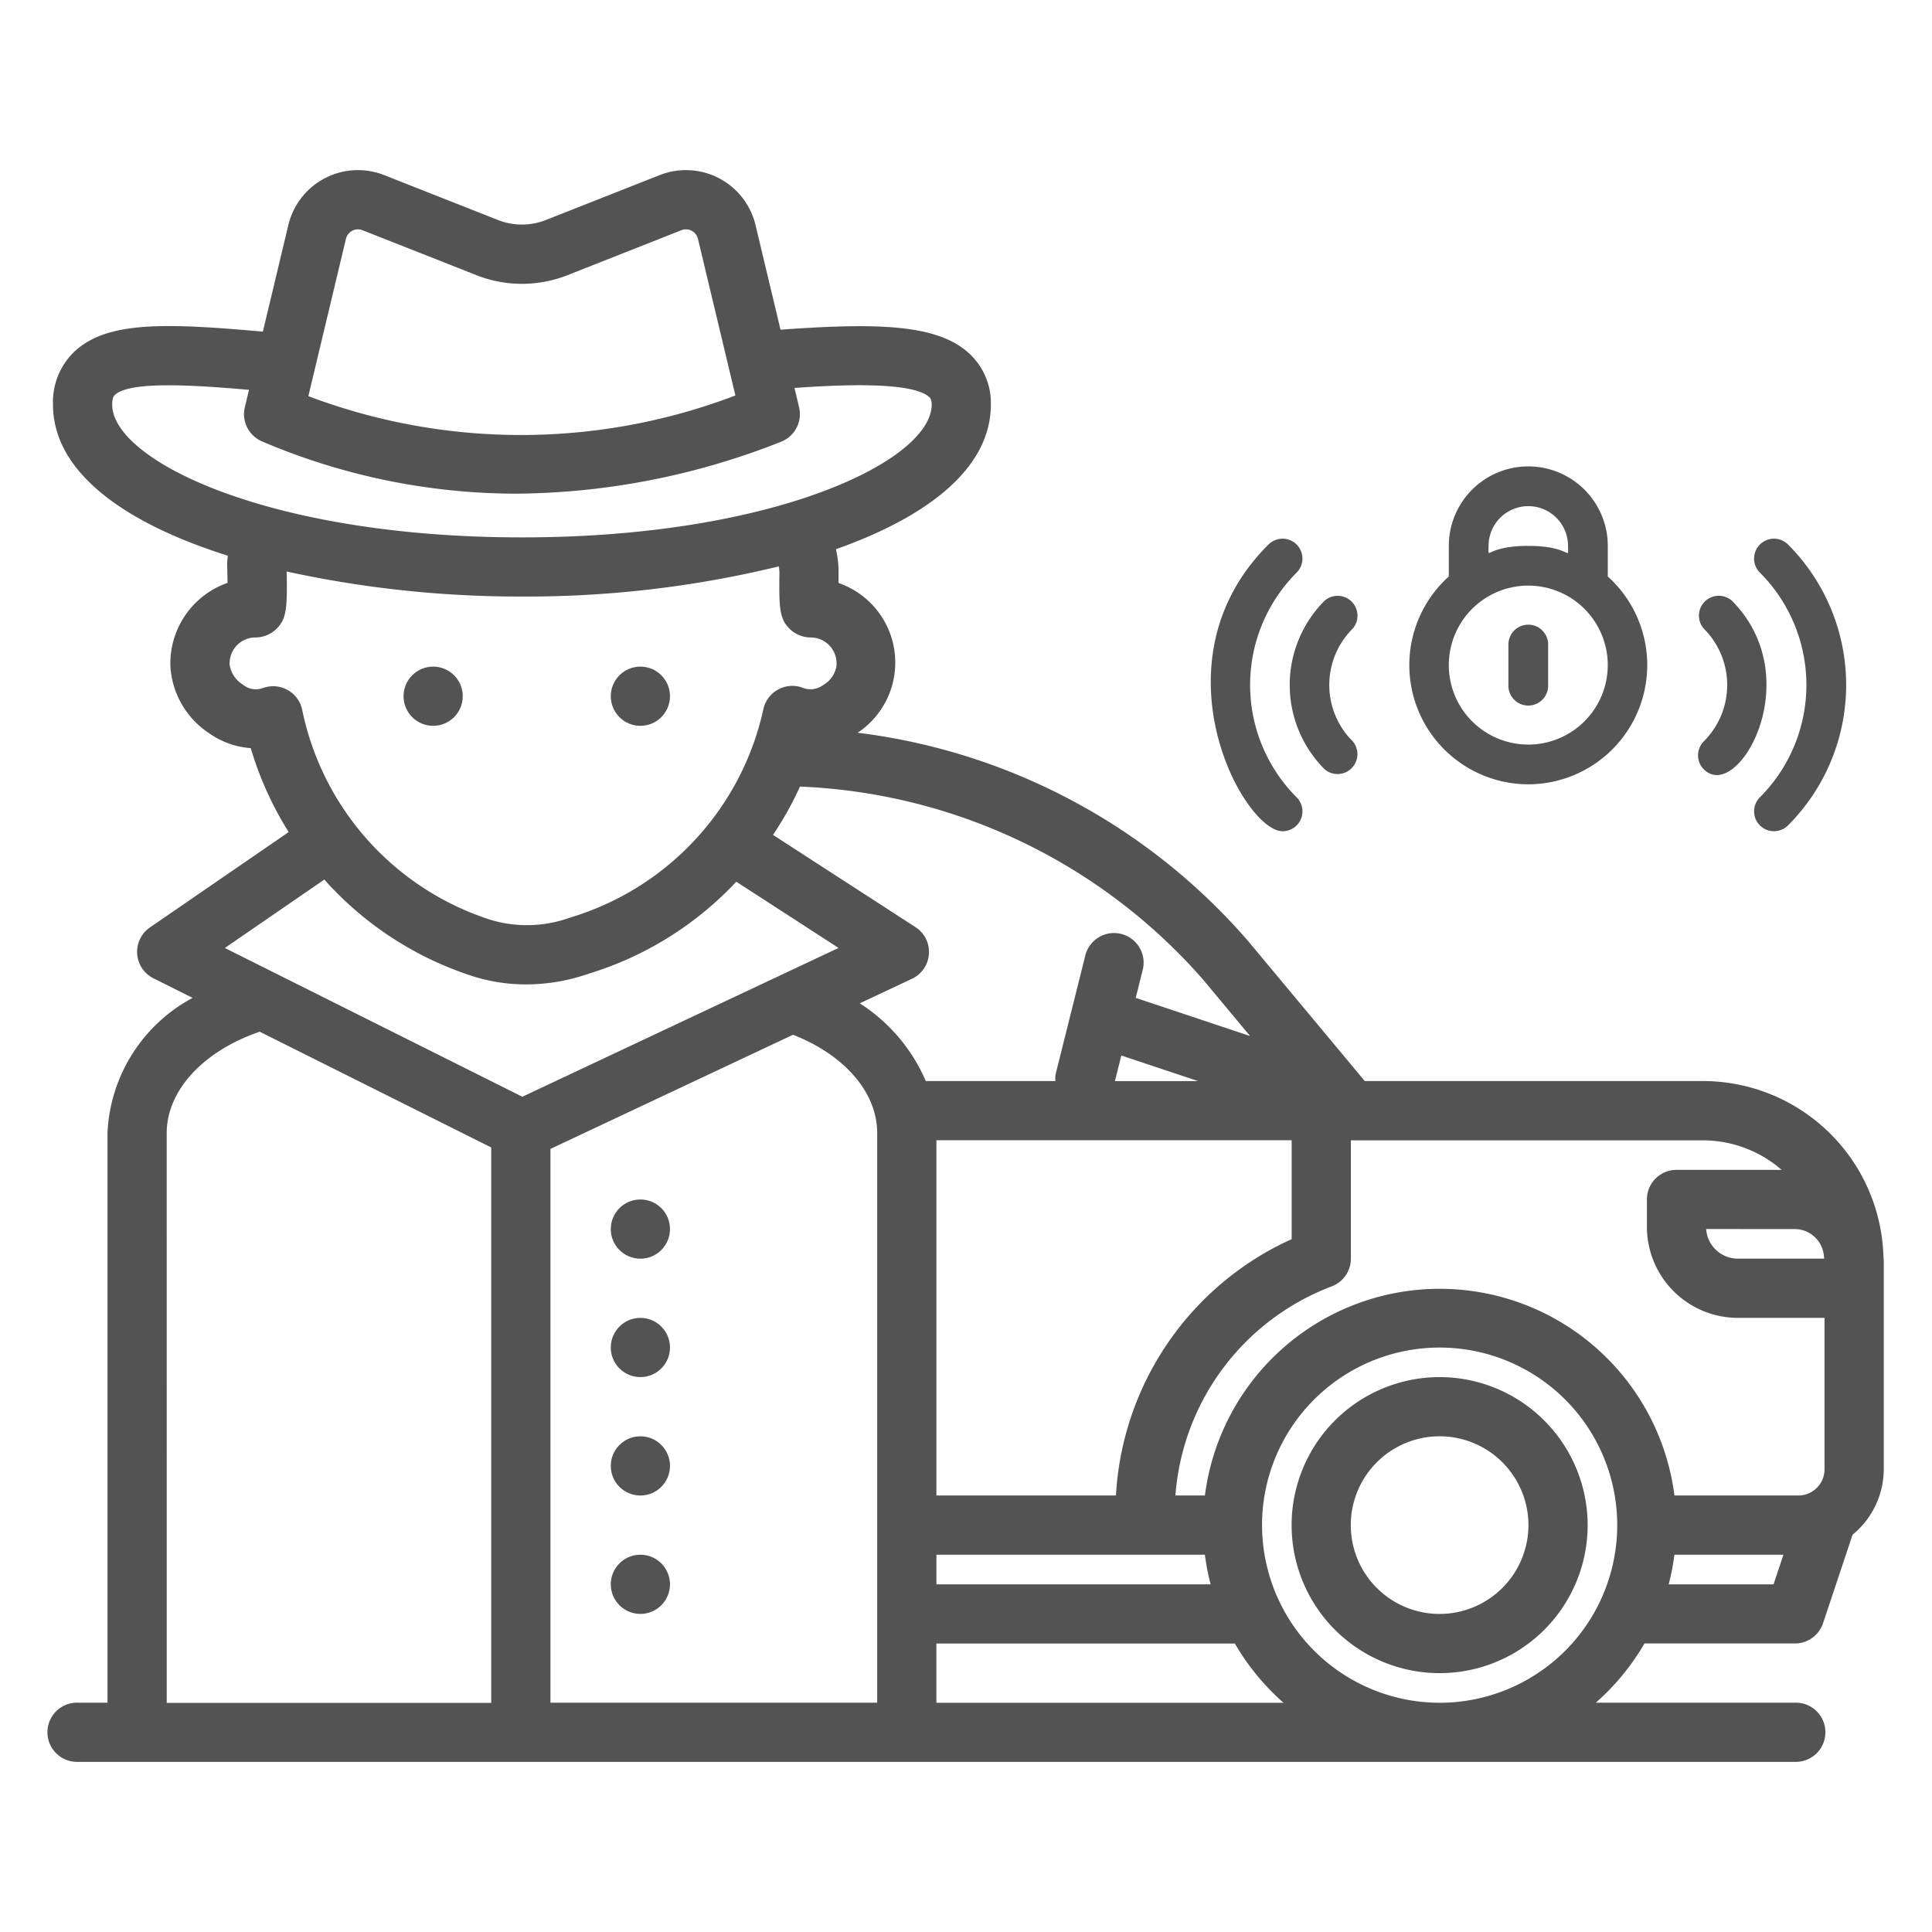 <svg xmlns="http://www.w3.org/2000/svg" width="80" height="80" viewBox="0 0 80 80">
  <g id="anti-theft_alarm_icon" transform="translate(-430 -2634)">
    <g id="Group_22727" data-name="Group 22727" transform="translate(283.912 76.104)">
      <path id="Path_54974" data-name="Path 54974" d="M208.41,2617.549a6.129,6.129,0,1,0,6.129,6.129A6.136,6.136,0,0,0,208.41,2617.549Zm0,9.807a3.678,3.678,0,1,1,3.677-3.678A3.682,3.682,0,0,1,208.41,2627.356Z" transform="translate(-2.71 -2.63)" fill="#535353"/>
      <path id="Path_54975" data-name="Path 54975" d="M224.076,2609.889a7.484,7.484,0,0,0-7.467-7.229H202.6l-4.82-5.785a25.52,25.52,0,0,0-16.178-8.638,3.487,3.487,0,0,0-.791-6.2c0-.115,0-.247,0-.4a4.167,4.167,0,0,0-.109-1c3.8-1.342,6.415-3.353,6.415-5.989a2.791,2.791,0,0,0-.887-2.108c-1.295-1.2-3.688-1.293-7.822-.992l-1.036-4.334a2.962,2.962,0,0,0-3.968-2.067l-4.71,1.858a2.7,2.7,0,0,1-1.987,0l-4.71-1.858a2.963,2.963,0,0,0-3.969,2.067l-1.055,4.414c-4.009-.356-6.416-.441-7.775.8a2.886,2.886,0,0,0-.916,2.217c0,2.821,3,4.926,7.239,6.261a3.228,3.228,0,0,0-.026.4c.009.3.013.534.014.726a3.535,3.535,0,0,0-2.365,3.459,3.574,3.574,0,0,0,1.627,2.783,3.392,3.392,0,0,0,1.7.6,13.961,13.961,0,0,0,1.571,3.476l-5.745,3.949a1.226,1.226,0,0,0,.145,2.107l1.621.811a6.682,6.682,0,0,0-3.524,5.593V2628.4h-1.226a1.226,1.226,0,1,0,0,2.451h71.1a1.226,1.226,0,1,0,0-2.451h-8.245a9.852,9.852,0,0,0,2.015-2.452h6.23a1.226,1.226,0,0,0,1.163-.838l1.222-3.664a3.519,3.519,0,0,0,1.293-2.712v-8.6s-.011-.209-.012-.252Zm-3.665-1.1a1.216,1.216,0,0,1,1.2,1.1c0,.043.011.083.012.125h-3.575a1.317,1.317,0,0,1-1.312-1.227Zm-.549-2.451h-4.354a1.225,1.225,0,0,0-1.225,1.225v1.136a3.771,3.771,0,0,0,3.767,3.767h3.588v6.27a1.086,1.086,0,0,1-1.085,1.085h-5.13a9.8,9.8,0,0,0-19.442,0H194.76a10.059,10.059,0,0,1,6.488-8.665,1.23,1.23,0,0,0,.777-1.141v-4.9h14.584A4.977,4.977,0,0,1,219.861,2606.338Zm-50.981-.868,10.045-4.727c2.151.846,3.485,2.4,3.485,4.073V2628.4h-13.53Zm30.692-.358v4.094a12.408,12.408,0,0,0-7.276,10.615h-7.434v-14.71Zm-7.053-3.51,3.176,1.059h-3.441Zm-7.657,20.672H195.98a9.671,9.671,0,0,0,.238,1.226H184.863Zm11.031-23.828,1.957,2.349-4.735-1.579.29-1.162a1.225,1.225,0,1,0-2.377-.595l-1.226,4.9a1.161,1.161,0,0,0-.013.3h-5.367a7.208,7.208,0,0,0-2.734-3.218l2.164-1.017a1.226,1.226,0,0,0,.143-2.138l-5.9-3.819a13.89,13.89,0,0,0,1.118-2,23.441,23.441,0,0,1,16.682,7.982Zm-35.481-30.661a.512.512,0,0,1,.684-.357l4.71,1.859a5.135,5.135,0,0,0,3.788,0l4.71-1.859a.512.512,0,0,1,.684.357l1.55,6.487a24.9,24.9,0,0,1-17.683.028Zm-9.679,6.864c0-.3.082-.375.117-.406.619-.565,3.166-.413,5.547-.205l-.172.722a1.227,1.227,0,0,0,.715,1.415,26.872,26.872,0,0,0,10.534,2.163,30.286,30.286,0,0,0,10.951-2.149,1.228,1.228,0,0,0,.751-1.429l-.191-.8c2.008-.142,4.889-.26,5.581.38.042.039.1.093.1.308,0,2.3-6.455,5.5-16.967,5.5s-16.966-3.2-16.966-5.5Zm6.272,11.723a.833.833,0,0,1-.861-.129,1.157,1.157,0,0,1-.549-.838,1.073,1.073,0,0,1,1.073-1.113,1.256,1.256,0,0,0,.889-.377c.385-.4.434-.814.4-2.354a45.18,45.18,0,0,0,9.745,1.036,44.193,44.193,0,0,0,10.633-1.248,1.607,1.607,0,0,1,.027.252c-.02,1.428-.006,1.9.409,2.322a1.258,1.258,0,0,0,.883.369,1.073,1.073,0,0,1,1.064,1.214,1.126,1.126,0,0,1-.55.76.88.88,0,0,1-.866.1,1.227,1.227,0,0,0-1.606.9,11.6,11.6,0,0,1-7.724,8.538l-.408.132a5.23,5.23,0,0,1-3.185.041,11.575,11.575,0,0,1-7.778-8.685,1.225,1.225,0,0,0-1.592-.916Zm2.512,7.945a13.965,13.965,0,0,0,6.106,3.989,7.305,7.305,0,0,0,2.251.352,7.9,7.9,0,0,0,2.443-.394l.408-.132a13.958,13.958,0,0,0,5.85-3.726l4.235,2.742-13.094,6.162-12.319-6.16Zm-6.527,10.5c0-1.767,1.511-3.4,3.852-4.2l9.585,4.792v23H152.992Zm31.871,23.587v-2.452h12.359a9.873,9.873,0,0,0,2.015,2.452Zm13.484-7.355a7.354,7.354,0,1,1,7.354,7.355A7.362,7.362,0,0,1,198.347,2621.048Zm16.838,2.451a9.677,9.677,0,0,0,.238-1.226h4.514l-.409,1.226Z" fill="#535353"/>
      <circle id="Ellipse_38" data-name="Ellipse 38" cx="1.226" cy="1.226" r="1.226" transform="translate(162.798 2585.499)" fill="#535353"/>
      <circle id="Ellipse_39" data-name="Ellipse 39" cx="1.226" cy="1.226" r="1.226" transform="translate(171.379 2585.499)" fill="#535353"/>
      <circle id="Ellipse_40" data-name="Ellipse 40" cx="1.226" cy="1.226" r="1.226" transform="translate(171.379 2607.564)" fill="#535353"/>
      <circle id="Ellipse_41" data-name="Ellipse 41" cx="1.226" cy="1.226" r="1.226" transform="translate(171.379 2612.467)" fill="#535353"/>
      <circle id="Ellipse_42" data-name="Ellipse 42" cx="1.226" cy="1.226" r="1.226" transform="translate(171.379 2617.37)" fill="#535353"/>
      <circle id="Ellipse_43" data-name="Ellipse 43" cx="1.226" cy="1.226" r="1.226" transform="translate(171.379 2622.273)" fill="#535353"/>
      <g id="Group_22726" data-name="Group 22726" transform="translate(196.223 2577.208)">
        <path id="Path_54976" data-name="Path 54976" d="M201.734,2593.119a.823.823,0,0,0,.576-1.407,6.582,6.582,0,0,1,0-9.3.823.823,0,1,0-1.16-1.168h0C196.271,2586.092,200.1,2593.119,201.734,2593.119Z" transform="translate(-198.757 -2578.011)" fill="#535353"/>
        <path id="Path_54977" data-name="Path 54977" d="M203.642,2590.676a.823.823,0,0,0,1.168-1.152,3.291,3.291,0,0,1-.019-4.654l.019-.019a.823.823,0,0,0-1.168-1.153A4.938,4.938,0,0,0,203.642,2590.676Z" transform="translate(-198.929 -2578.136)" fill="#535353"/>
        <path id="Path_54978" data-name="Path 54978" d="M222.682,2591.711a.823.823,0,1,0,1.16,1.168,8.228,8.228,0,0,0,0-11.635.823.823,0,1,0-1.16,1.168A6.582,6.582,0,0,1,222.682,2591.711Z" transform="translate(-199.941 -2578.011)" fill="#535353"/>
        <path id="Path_54979" data-name="Path 54979" d="M220.24,2590.685c1.4,1.39,4.352-3.769,1.16-6.986a.823.823,0,0,0-1.169,1.153,3.292,3.292,0,0,1,.019,4.654l-.019.019A.823.823,0,0,0,220.24,2590.685Z" transform="translate(-199.819 -2578.136)" fill="#535353"/>
        <path id="Path_54980" data-name="Path 54980" d="M212.337,2591.019a4.937,4.937,0,0,0,3.292-8.606v-1.267a3.291,3.291,0,1,0-6.583,0v1.267a4.936,4.936,0,0,0,3.291,8.606Zm-1.645-9.873a1.645,1.645,0,1,1,3.291,0c0,.666.173,0-1.645,0S210.691,2581.8,210.691,2581.146Zm1.645,1.645a3.291,3.291,0,1,1-3.291,3.291A3.291,3.291,0,0,1,212.337,2582.791Z" transform="translate(-199.189 -2577.854)" fill="#535353"/>
        <path id="Path_54981" data-name="Path 54981" d="M213.375,2587.252v-1.646a.823.823,0,1,0-1.645,0v1.646a.823.823,0,1,0,1.645,0Z" transform="translate(-199.405 -2578.2)" fill="#535353"/>
      </g>
    </g>
    <rect id="Rectangle_8255" data-name="Rectangle 8255" width="80" height="80" transform="translate(430 2634)" fill="none"/>
  </g>
</svg>
